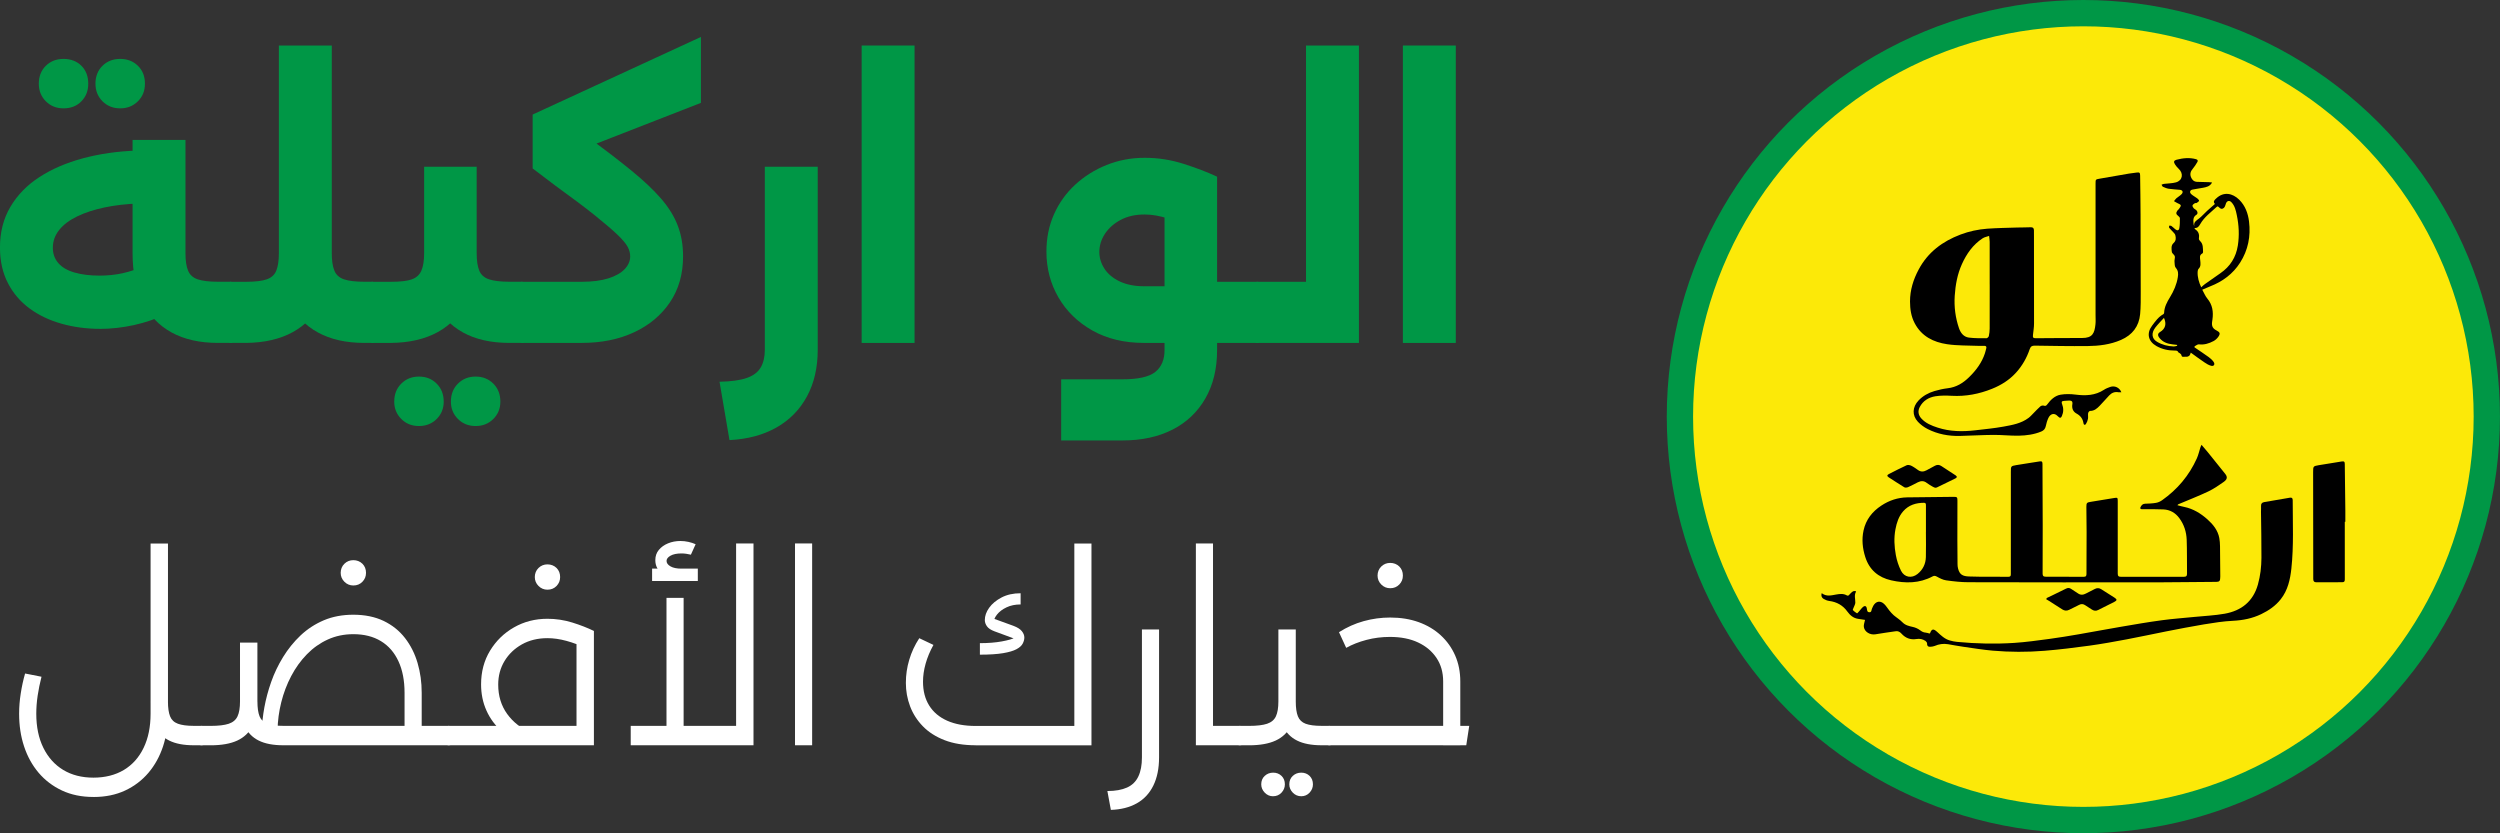 <?xml version="1.0" encoding="UTF-8"?>
<svg id="Layer_2" data-name="Layer 2" xmlns="http://www.w3.org/2000/svg" viewBox="0 0 766.03 255.31">
  <rect x="0" y="0" width="766.03" height="255.31" fill="#333333" stroke="none"/>
  <defs>
    <style>
      .cls-1 {
        fill: #fce908;
        stroke: #009746;
        stroke-miterlimit: 10;
        stroke-width: 8.06px;
      }

      .cls-2 {
        fill: #fff;
      }

      .cls-3 {
        fill: #009746;
      }
    </style>
  </defs>
  <g id="Layer_1-2" data-name="Layer 1">
    <g>
      <g>
        <circle class="cls-1" cx="638.37" cy="127.65" r="123.62"/>
        <g>
          <path d="M650.01,120.19c-.37,0-.63.04-.89,0-1.15-.22-2.08.17-2.85.99-.98,1.05-1.93,2.14-2.93,3.18-.8.82-1.64,1.57-2.93,1.55-.2,0-.54.42-.58.68-.09.57.05,1.18-.05,1.74-.1.55-.32,1.12-.63,1.59-.26.4-.66.33-.74-.2-.2-1.37-.9-2.33-2.12-2.99-1.15-.62-1.5-1.69-1.29-2.91.13-.82-.25-1.08-.93-1.09-.55,0-1.1.09-1.66.11-.74.03-.8.41-.56,1,.48,1.21.47,2.42-.06,3.63-.26.6-.56.72-1.04.26-.1-.1-.21-.18-.31-.28-1-1.04-2.19-.65-2.79.62-.37.79-.62,1.66-.8,2.52-.18.83-.62,1.31-1.37,1.63-2.21.92-4.56,1.23-6.91,1.28-2.57.05-5.15-.26-7.73-.24-3.44.02-6.87.24-10.31.32-3.46.08-6.81-.55-9.9-2.13-1.09-.56-2.14-1.33-2.97-2.22-1.84-1.99-1.68-4.52.19-6.5,1.36-1.43,3.02-2.35,4.88-2.9,1.33-.39,2.69-.7,4.06-.86,2.62-.3,4.71-1.58,6.53-3.36,2.15-2.09,3.93-4.45,4.88-7.34.17-.5.27-1.02.41-1.53.16-.56-.1-.78-.63-.77-.56,0-1.11.04-1.67.01-3.24-.14-6.52-.03-9.71-.51-4.16-.62-7.78-2.39-9.9-6.39-1.12-2.11-1.44-4.35-1.45-6.67-.01-3.53,1.02-6.78,2.67-9.86,2.83-5.29,7.31-8.6,12.81-10.68,2.63-.99,5.37-1.58,8.17-1.79,3.07-.22,6.15-.26,9.23-.36,1.36-.04,2.72-.01,4.08-.08.69-.03.99.25,1.01.89.02.78.01,1.55.01,2.33.01,8.75.04,17.5.02,26.24,0,1.16-.19,2.32-.32,3.47-.1.87.03,1.07.89,1.07,4.72-.02,9.44-.08,14.16-.07,3.2.01,3.81-1.48,4.09-4.18.1-.93.03-1.89.03-2.83,0-13.44,0-26.88,0-40.32,0-1.3.02-1.27,1.33-1.5,2.98-.5,5.96-1.04,8.93-1.55.76-.13,1.54-.2,2.31-.31.9-.12,1.08.02,1.09.95.05,4,.12,8,.13,12,.03,7.86.05,15.72.05,23.58,0,2.28.03,4.56-.18,6.83-.35,3.77-2.37,6.39-5.87,7.92-3.28,1.43-6.75,1.84-10.25,1.88-5.39.05-10.77-.05-16.16-.13-.85-.01-1.27.24-1.56,1.08-.9,2.65-2.26,5.06-4.15,7.15-2.05,2.27-4.55,3.85-7.38,4.99-3.97,1.6-8.07,2.39-12.37,2.15-1.65-.09-3.35-.12-4.98.14-2.06.33-3.81,1.37-4.82,3.32-.64,1.23-.44,2.44.48,3.47,1.35,1.5,3.16,2.21,5.02,2.82,3.77,1.23,7.63,1.27,11.52.82,2.89-.34,5.79-.61,8.65-1.13,2.68-.49,5.43-.96,7.7-2.68.55-.41,1-.95,1.49-1.43.7-.7,1.37-1.45,2.12-2.1.23-.2.73-.32,1.01-.22.55.21.8.02,1.1-.39,1.04-1.42,2.33-2.66,4.08-2.96,1.48-.25,3.05-.22,4.55-.03,3.09.4,6.03.3,8.74-1.47.57-.38,1.24-.64,1.89-.87,1.38-.49,2.87.17,3.43,1.62ZM609.64,87.19h.02c0-4.36,0-8.71,0-13.07,0-.61-.12-1.22-.18-1.83-.66.24-1.41.35-1.98.73-2.96,1.95-4.93,4.75-6.36,7.94-1.38,3.07-1.97,6.34-2.19,9.68-.22,3.38.21,6.7,1.3,9.91.5,1.46,1.43,2.68,3.03,2.89,1.77.23,3.59.19,5.39.2.25,0,.67-.39.73-.66.17-.75.25-1.53.26-2.31.02-4.49.01-8.99.01-13.48Z"/>
          <path d="M674.59,136.31c.67.79,1.27,1.47,1.84,2.17,1.8,2.22,3.59,4.45,5.37,6.68.77.97.72,1.69-.45,2.52-1.51,1.07-3.07,2.13-4.73,2.92-2.98,1.41-6.06,2.6-9.1,3.89-.1.04-.2.09-.32.32.7.18,1.39.38,2.09.52,2.74.57,5.04,1.98,7.09,3.81,1.74,1.56,3.19,3.34,3.64,5.72.15.81.2,1.65.22,2.48.05,3.08.06,6.16.08,9.25,0,.19-.03.39-.03.58,0,.76-.27,1.12-1.13,1.12-6.05.02-12.11.14-18.16.15-19.27.02-38.55.01-57.82-.04-2.29,0-4.59-.26-6.87-.58-.98-.14-1.94-.64-2.82-1.13-.48-.27-.83-.33-1.29-.09-4.07,2.19-8.38,2.2-12.72,1.22-3.92-.88-6.69-3.2-7.94-7.15-.85-2.67-1.12-5.37-.53-8.12.72-3.33,2.67-5.8,5.47-7.64,2.39-1.58,5.03-2.46,7.9-2.51,4.75-.08,9.49-.12,14.24-.16,1.04,0,1.16.1,1.16,1.15,0,4-.02,8-.02,12,0,2.47.02,4.94.05,7.41,0,.47.04.95.16,1.4.48,1.88,1.42,2.37,3.39,2.44,4.02.14,8.05.06,12.08.09.65,0,.7-.34.7-.84,0-10.44,0-20.88.01-31.33,0-1.72,0-1.76,1.69-2.05,2.37-.41,4.76-.73,7.13-1.13.71-.12.87.12.87.77.01,6.36.06,12.72.07,19.08.01,4.83,0,9.66-.03,14.5,0,.7.2.98.95.98,3.89-.02,7.78,0,11.66.03.72,0,.83-.35.83-.92.01-4.28.04-8.55.04-12.83,0-2.55-.06-5.11-.07-7.66,0-1.24.14-1.37,1.33-1.56,2.41-.39,4.81-.78,7.22-1.18.97-.16,1.06-.09,1.06.89,0,7.41.02,14.83,0,22.24,0,.82.26,1.02,1.05,1.02,6.39-.03,12.78-.03,19.16,0,.77,0,1.03-.25,1.02-.99-.04-3.44.02-6.89-.1-10.33-.09-2.42-.79-4.68-2.27-6.67-1.23-1.65-2.84-2.56-4.87-2.66-1.85-.09-3.71-.05-5.57-.06-.33,0-.67.02-1,0-.51-.01-.64-.26-.41-.7.3-.57.67-.97,1.4-.99,1.11-.03,2.23-.07,3.31-.26.66-.11,1.33-.42,1.88-.81,4.68-3.3,8.26-7.55,10.62-12.77.5-1.1.76-2.32,1.13-3.48.06-.2.17-.38.32-.72ZM590.13,163.04c0-2.72,0-5.43,0-8.15,0-.4,0-.83-.56-.83-2.49,0-4.72.67-6.41,2.6-1.37,1.57-1.99,3.48-2.37,5.5-.51,2.66-.36,5.32.12,7.94.3,1.64.84,3.28,1.58,4.77,1.02,2.06,3.28,2.43,5.06,1.01,1.65-1.32,2.51-3.1,2.56-5.19.07-2.55.02-5.1.01-7.65Z"/>
          <path d="M571.39,189.93c-.64-.1-1.38-.2-2.11-.32-1.42-.23-2.42-1.11-3.21-2.2-1.38-1.93-3.23-2.96-5.56-3.27-.61-.08-1.24-.33-1.76-.65-.56-.35-.82-.94-.56-1.74,1.45,1.13,2.94.68,4.47.41,1.05-.18,2.16-.33,3.18.25.58.33.79-.21,1.08-.48.5-.48.94-1.04,1.74-.76.03.07.06.11.05.12-.64,1.09-.2,2.24-.22,3.37-.01.51-.34,1-.52,1.51-.09.26-.32.67-.23.77.36.39.81.72,1.27.99.07.04.42-.37.62-.59.44-.48.81-1.06,1.32-1.45.41-.32.87-.27,1.04.43.12.5.03,1.25.79,1.28.75.04.62-.72.83-1.16.13-.27.24-.56.39-.83.81-1.41,2.12-1.66,3.31-.56.62.57,1.04,1.34,1.59,2,.42.51.85,1.02,1.34,1.45.86.74,1.87,1.33,2.65,2.14.92.96,2.04,1.2,3.25,1.47.78.17,1.58.54,2.22,1.02.54.41,1.02.67,1.69.71.4.02.8.19,1.17.29.08-.05.15-.07.17-.12.51-1.35,1.03-1.44,2.19-.38,1.15,1.05,2.26,2.15,3.81,2.6.74.22,1.51.38,2.28.45,5.84.56,11.7.69,17.55.31,3.59-.24,7.16-.74,10.73-1.22,2.99-.4,5.96-.9,8.94-1.41,4.33-.75,8.65-1.57,12.99-2.31,4.15-.71,8.29-1.43,12.46-1.99,3.35-.46,6.72-.69,10.08-1.03,3.09-.31,6.21-.44,9.25-.98,5.12-.92,8.71-3.74,10.18-8.95.75-2.67,1.06-5.39,1.08-8.13.03-4.72-.09-9.44-.14-14.16,0-.58.06-1.17.02-1.75-.04-.72.27-1.09.96-1.21,2.62-.45,5.25-.9,7.87-1.35.62-.11.87.15.87.76,0,7,.34,14-.41,20.97-.36,3.33-1.08,6.63-3.26,9.39-1.6,2.03-3.66,3.44-5.96,4.55-2.74,1.32-5.62,1.9-8.67,2.05-2.98.14-5.96.62-8.91,1.1-3.88.64-7.75,1.41-11.61,2.16-4.03.79-8.04,1.68-12.07,2.43-3.79.71-7.58,1.4-11.4,1.93-4.59.63-9.19,1.2-13.8,1.57-5.26.43-10.55.41-15.81-.04-2.98-.26-5.94-.75-8.9-1.17-1.62-.23-3.22-.54-4.83-.81-1.41-.23-2.75-.04-4.06.53-.37.16-.8.21-1.21.25-.73.08-1.16-.16-1.13-1.01,0-.26-.28-.62-.52-.79-.84-.55-1.74-.73-2.77-.56-1.8.3-3.34-.3-4.56-1.66-.48-.53-1.04-.84-1.76-.73-2.08.3-4.16.59-6.23.94-1.59.27-3.33-.72-3.54-2.26-.09-.67.22-1.4.37-2.17Z"/>
          <path d="M677.82,55.89c-.69,1.29-1.79,1.44-2.83,1.65-1.06.22-2.14.32-3.19.55-.79.17-.98.84-.37,1.4.54.5,1.23.83,1.82,1.28.25.19.62.59.56.76-.1.28-.49.48-.78.67-.12.08-.37-.03-.48.05-.28.19-.63.4-.73.68-.08.22.13.61.32.83.2.25.54.38.79.6.48.42.58,1.14.09,1.44-1.07.66-.98,1.63-.9,2.64.02.29.07.57.23.9-.27-1.31.65-1.76,1.45-2.38.89-.69,1.63-1.57,2.47-2.34.77-.71,1.58-1.39,2.41-2.13-.71-.76-.09-1.23.44-1.73,2.21-2.08,4.92-1.64,7.03.46,1.82,1.82,2.67,4.15,2.98,6.65.55,4.5-.28,8.76-2.73,12.6-2.2,3.46-5.36,5.79-9.17,7.27-.75.29-1.48.62-2.43,1.03.52.93.9,1.93,1.55,2.71,1.6,1.91,1.89,4.07,1.57,6.41-.04.28-.09.55-.12.82-.14,1.28.24,1.97,1.39,2.56,1.03.53,1.2.94.55,1.89-.38.55-.92,1.06-1.51,1.36-1.38.73-2.83,1.19-4.46.99-.41-.05-.88.39-1.32.6-.01.1-.03.2-.04.31,1.47,1.01,2.97,1.98,4.41,3.03.56.41,1.11.92,1.49,1.5.46.72.03,1.35-.8,1.13-.74-.19-1.45-.64-2.1-1.08-1.37-.92-2.69-1.91-4.13-2.95-.18.45-.22.72-.37.87-.18.19-.46.33-.72.38-.31.06-.65-.03-.97.02-.45.06-.74.02-.82-.53-.03-.21-.3-.39-.49-.56-.14-.12-.4-.17-.46-.31-.23-.54-.65-.49-1.11-.5-1.97,0-3.86-.41-5.59-1.39-2.54-1.44-3.09-3.9-1.33-6.24.99-1.33,1.95-2.7,3.47-3.53.12-.06.22-.26.22-.4.06-1.79.89-3.31,1.79-4.78,1.17-1.91,2.06-3.93,2.41-6.15.16-1.04.17-1.98-.63-2.87-.37-.42-.34-1.23-.39-1.88-.04-.46.12-.93.13-1.4,0-.19-.09-.41-.21-.58-.23-.34-.68-.62-.73-.97-.12-.95-.3-2.02.52-2.75.81-.73.75-1.57.54-2.43-.09-.38-.47-.71-.75-1.03-.36-.41-.78-.78-1.12-1.21-.11-.14-.01-.44-.01-.67.23.03.51-.02.68.1.43.3.79.69,1.2,1.02.6.49,1.09.4,1.23-.35.18-.99.17-2.02.17-3.04,0-.22-.25-.5-.45-.65-.74-.56-.83-.95-.31-1.7.12-.18.35-.29.46-.47.23-.37.66-.84.57-1.14-.09-.31-.7-.48-1.08-.7-.33-.19-.67-.38-1-.57.25-.3.46-.64.74-.89.52-.45,1.15-.78,1.61-1.28.57-.62.29-1.22-.54-1.31-1.13-.11-2.27-.15-3.4-.32-.61-.09-1.22-.35-1.79-.61-.2-.09-.29-.42-.43-.63.24-.09.48-.23.72-.26,1.23-.16,2.51-.13,3.69-.46,2.03-.56,2.41-2.7.85-4.15-.44-.41-.84-.89-1.16-1.4-.46-.72-.32-1.17.48-1.38,1.98-.52,3.98-.73,6-.17.53.15.63.48.39.87-.42.71-.86,1.42-1.39,2.04-.68.79-.95,1.6-.56,2.6.34.86.93,1.38,1.86,1.43,1.24.06,2.49.06,3.73.1.23,0,.47.05.87.09ZM674.5,88c.44-.38.76-.7,1.11-.95,1.58-1.12,3.17-2.24,4.76-3.34,2.99-2.06,4.77-4.89,5.33-8.47.49-3.13.33-6.25-.32-9.34-.29-1.41-.6-2.84-1.65-3.94-.59-.62-1.31-.47-1.65.32-.09.2-.14.42-.21.63-.18.61-.56,1.1-1.21,1.07-.33-.02-.64-.43-1.09-.76.12-.02.03-.02-.04,0-.13.06-.26.12-.36.21-1.75,1.64-3.74,3.06-4.97,5.2-.39.67-.79,1.33-1.81,1.23.14.22.19.37.29.44,1.05.68,1.27,1.65,1.09,2.82-.03.21.15.53.33.7,1.03.95.88,2.21.94,3.41,0,.14-.09.37-.21.43-1.01.5-.71,1.39-.64,2.19.07.89.24,1.75-.5,2.5-.21.21-.29.61-.31.93-.07,1.66.39,3.21,1.08,4.72ZM663.07,97.39c-.92,1.02-1.85,1.94-2.64,2.96-1.32,1.72-1.1,3.43.5,4.37,1.58.94,3.32,1.38,5.15,1.44.34.01.69-.13,1.03-.21,0-.09-.02-.18-.03-.27-.46-.05-.91-.11-1.37-.16-1.56-.17-2.98-.67-4-1.94-.66-.82-.58-1.39.18-1.86,1.61-.98,2.03-2.45,1.17-4.34Z"/>
          <path d="M718.47,159.88c0,5.88,0,11.76.01,17.64,0,.59-.15.88-.78.88-2.64,0-5.27,0-7.91.02-.68,0-.98-.26-.98-1,0-10.9-.02-21.81-.04-32.71,0-1.83,0-1.87,1.71-2.17,2.34-.41,4.7-.72,7.03-1.14.79-.14.96.12.96.83.04,4.72.11,9.43.17,14.15.01,1.17,0,2.33,0,3.5-.06,0-.12,0-.18,0Z"/>
          <path d="M592.97,149.46c-.19-.08-.46-.15-.69-.29-.64-.38-1.31-.74-1.9-1.2-.89-.7-1.78-.66-2.73-.19-.99.5-1.97,1.04-2.98,1.48-.34.15-.88.22-1.16.05-1.62-.97-3.18-2.03-4.77-3.04-.68-.43-.48-.76.1-1.05,1.78-.9,3.55-1.83,5.37-2.66.38-.17,1-.06,1.4.13.74.36,1.42.86,2.1,1.34.85.6,1.7.55,2.58.08.88-.47,1.76-.95,2.63-1.42.68-.36,1.31-.31,1.95.12,1.42.96,2.87,1.88,4.32,2.82.55.36.5.7-.05.97-1.89.93-3.78,1.86-5.68,2.77-.12.06-.27.05-.49.08Z"/>
          <path d="M627.16,183.23c.51-.24,1.03-.48,1.54-.73,1.45-.7,2.9-1.39,4.33-2.12.58-.3,1.08-.3,1.62.09.65.47,1.37.85,2.02,1.32.83.61,1.64.52,2.49.07.91-.48,1.82-.94,2.74-1.4.67-.34,1.31-.33,1.97.1,1.32.86,2.67,1.68,4,2.54.88.57.87.88-.08,1.36-1.63.83-3.28,1.62-4.9,2.46-.71.37-1.33.24-1.95-.17-.67-.44-1.36-.86-2.02-1.31-.61-.41-1.21-.45-1.87-.09-1,.53-2.04.99-3.05,1.51-.72.37-1.4.29-2.05-.11-1.36-.85-2.71-1.73-4.06-2.6-.3-.19-.61-.37-.92-.55.07-.12.14-.24.2-.36Z"/>
        </g>
      </g>
      <g>
        <path class="cls-3" d="M30.62,100.76c-4.14,0-8.07-.53-11.79-1.58-3.72-1.05-6.98-2.61-9.79-4.68-2.81-2.07-5.02-4.66-6.63-7.79-1.61-3.12-2.42-6.75-2.42-10.89,0-4.7,1.07-8.86,3.21-12.47,2.14-3.61,5.1-6.65,8.89-9.1,3.79-2.46,8.22-4.37,13.31-5.74,5.09-1.37,10.58-2.16,16.47-2.37l.63,16.21c-3.79.14-7.28.54-10.47,1.21-3.19.67-5.98,1.58-8.37,2.74-2.39,1.16-4.23,2.54-5.52,4.16-1.3,1.61-1.95,3.44-1.95,5.47,0,1.83.56,3.39,1.68,4.68,1.12,1.3,2.77,2.26,4.95,2.89,2.17.63,4.74.95,7.68.95,2.53,0,4.89-.25,7.1-.74,2.21-.49,4.3-1.19,6.26-2.1l7.05,14.63c-3.09,1.47-6.38,2.6-9.89,3.37-3.51.77-6.98,1.16-10.42,1.16ZM19.47,33.2c-2.18,0-3.98-.72-5.42-2.16-1.44-1.44-2.16-3.24-2.16-5.42s.72-4.07,2.16-5.47c1.44-1.4,3.24-2.1,5.42-2.1s4.07.7,5.47,2.1c1.4,1.4,2.1,3.23,2.1,5.47s-.7,3.98-2.1,5.42c-1.4,1.44-3.23,2.16-5.47,2.16ZM36.83,33.2c-2.18,0-3.98-.72-5.42-2.16-1.44-1.44-2.16-3.24-2.16-5.42s.72-4.07,2.16-5.47c1.44-1.4,3.24-2.1,5.42-2.1s3.98.7,5.42,2.1c1.44,1.4,2.16,3.23,2.16,5.47s-.72,3.98-2.16,5.42c-1.44,1.44-3.25,2.16-5.42,2.16ZM66.82,105.07c-5.61,0-10.37-1.07-14.26-3.21-3.89-2.14-6.86-5.26-8.89-9.37-2.04-4.1-3.05-9.07-3.05-14.89v-34.73h16.21v34.73c0,2.25.26,4.02.79,5.31.53,1.3,1.51,2.19,2.95,2.68,1.44.49,3.53.74,6.26.74h3.89v18.73h-3.89ZM70.71,105.07v-18.73c.63,0,1.14.84,1.53,2.53.38,1.68.58,3.93.58,6.73s-.19,5.17-.58,6.89c-.39,1.72-.89,2.58-1.53,2.58Z"/>
        <path class="cls-3" d="M70.71,105.07c-.63,0-1.14-.86-1.53-2.58-.38-1.72-.58-4.02-.58-6.89s.19-5.05.58-6.73c.39-1.68.89-2.53,1.53-2.53v18.73ZM70.71,105.07v-18.73h4.74c2.74,0,4.82-.24,6.26-.74,1.44-.49,2.42-1.38,2.95-2.68.53-1.3.79-3.07.79-5.31V13.95h16.21v63.66c0,5.82-1.02,10.77-3.05,14.84-2.04,4.07-5,7.17-8.89,9.31-3.89,2.14-8.65,3.25-14.26,3.31h-4.74ZM111.65,105.07c-5.61,0-10.36-1.07-14.26-3.21-3.89-2.14-6.86-5.26-8.89-9.37-2.04-4.1-3.05-9.07-3.05-14.89h16.21c0,2.25.26,4.02.79,5.31.53,1.3,1.51,2.19,2.95,2.68,1.44.49,3.52.74,6.26.74h2.42v18.73h-2.42ZM114.07,105.07v-18.73c.7,0,1.23.84,1.58,2.53.35,1.68.53,3.93.53,6.73s-.18,5.17-.53,6.89c-.35,1.72-.88,2.58-1.58,2.58Z"/>
        <path class="cls-3" d="M114.07,105.07c-.63,0-1.14-.86-1.53-2.58-.38-1.72-.58-4.02-.58-6.89s.19-5.05.58-6.73c.39-1.68.89-2.53,1.53-2.53v18.73ZM114.07,105.07v-18.73h5.79c2.81,0,4.91-.24,6.31-.74,1.4-.49,2.38-1.38,2.95-2.68.56-1.3.84-3.07.84-5.31v-26.52h16.1v26.52c0,5.82-1.02,10.77-3.05,14.84-2.04,4.07-5,7.17-8.89,9.31-3.89,2.14-8.65,3.25-14.26,3.31h-5.79ZM128.38,130.54c-2.18,0-3.98-.72-5.42-2.16-1.44-1.44-2.16-3.21-2.16-5.31,0-2.25.72-4.09,2.16-5.52,1.44-1.44,3.24-2.16,5.42-2.16s3.98.72,5.42,2.16,2.16,3.28,2.16,5.52c0,2.1-.72,3.88-2.16,5.31-1.44,1.44-3.25,2.16-5.42,2.16ZM156.16,105.07c-5.68,0-10.45-1.07-14.31-3.21-3.86-2.14-6.81-5.26-8.84-9.37-2.04-4.1-3.05-9.07-3.05-14.89h16.1c0,2.25.26,4.02.79,5.31.53,1.3,1.53,2.19,3,2.68,1.47.49,3.58.74,6.31.74h3.79v18.73h-3.79ZM145.74,130.54c-2.18,0-3.98-.72-5.42-2.16-1.44-1.44-2.16-3.21-2.16-5.31,0-2.25.72-4.09,2.16-5.52,1.44-1.44,3.24-2.16,5.42-2.16s3.98.72,5.42,2.16,2.16,3.28,2.16,5.52c0,2.1-.72,3.88-2.16,5.31-1.44,1.44-3.25,2.16-5.42,2.16ZM159.95,105.07v-18.73c.63,0,1.14.84,1.53,2.53.38,1.68.58,3.93.58,6.73s-.19,5.17-.58,6.89c-.39,1.72-.89,2.58-1.53,2.58Z"/>
        <path class="cls-3" d="M159.95,105.07c-.63,0-1.14-.86-1.53-2.58-.38-1.72-.58-4.02-.58-6.89s.19-5.05.58-6.73c.39-1.68.89-2.53,1.53-2.53v18.73ZM159.95,105.07v-18.73h18.31c3.23,0,5.95-.35,8.16-1.05,2.21-.7,3.88-1.65,5-2.84,1.12-1.19,1.68-2.49,1.68-3.89,0-.98-.26-1.96-.79-2.95-.53-.98-1.58-2.23-3.16-3.74-1.58-1.51-3.88-3.47-6.89-5.89-3.02-2.42-7.05-5.45-12.1-9.1l-6.94-5.26,9.89-14.84,7.37,5.47c5.12,3.79,9.51,7.17,13.15,10.15,3.65,2.98,6.63,5.81,8.94,8.47,2.31,2.67,4.02,5.42,5.1,8.26,1.09,2.84,1.63,5.98,1.63,9.42,0,5.4-1.33,10.09-4,14.05-2.67,3.96-6.33,7.03-11,9.21-4.67,2.18-10.01,3.26-16.05,3.26h-18.31ZM163.21,51.62v-16.52l51.56-23.78v20.2l-51.56,20.1Z"/>
        <path class="cls-3" d="M220.46,116.97c3.58-.07,6.37-.46,8.37-1.16,2-.7,3.42-1.77,4.26-3.21.84-1.44,1.26-3.25,1.26-5.42v-56.09h16.21v56.09c0,5.47-1.1,10.24-3.31,14.31-2.21,4.07-5.33,7.24-9.37,9.52-4.04,2.28-8.82,3.56-14.36,3.84l-3.05-17.89Z"/>
        <path class="cls-3" d="M264.02,105.07V13.95h16.21v91.13h-16.21Z"/>
        <path class="cls-3" d="M350.52,105.07c-6.03,0-11.3-1.26-15.78-3.79-4.49-2.53-7.96-5.91-10.42-10.15-2.46-4.24-3.68-8.93-3.68-14.05,0-4.14.77-7.94,2.32-11.42,1.54-3.47,3.7-6.49,6.47-9.05,2.77-2.56,5.98-4.58,9.63-6.05,3.65-1.47,7.54-2.21,11.68-2.21s8.03.62,11.89,1.84c3.86,1.23,7.3,2.54,10.31,3.95l-6.63,16.63c-5.89-3.37-11.09-5.05-15.57-5.05-2.81,0-5.25.54-7.31,1.63-2.07,1.09-3.68,2.51-4.84,4.26-1.16,1.75-1.74,3.61-1.74,5.58,0,1.83.53,3.54,1.58,5.16,1.05,1.61,2.61,2.91,4.68,3.89,2.07.98,4.54,1.47,7.42,1.47h16.73v17.36h-16.73ZM325.16,134.96v-18.73h18.73c4.84,0,8.21-.75,10.1-2.26,1.89-1.51,2.84-3.74,2.84-6.68v-53.14h16.1v53.14c0,5.68-1.19,10.61-3.58,14.78-2.39,4.17-5.75,7.37-10.1,9.58-4.35,2.21-9.47,3.31-15.36,3.31h-18.73ZM369.36,105.07v-18.73h15.89v18.73h-15.89ZM385.24,105.07v-18.73c.63,0,1.14.84,1.53,2.53.38,1.68.58,3.93.58,6.73s-.2,5.17-.58,6.89c-.38,1.72-.89,2.58-1.53,2.58Z"/>
        <path class="cls-3" d="M385.24,105.07c-.63,0-1.14-.86-1.53-2.58-.38-1.72-.58-4.02-.58-6.89s.19-5.05.58-6.73c.39-1.68.89-2.53,1.53-2.53v18.73ZM385.24,105.07v-18.73h14.94V13.95h16.21v91.13h-31.15Z"/>
        <path class="cls-3" d="M429.86,105.07V13.95h16.21v91.13h-16.21Z"/>
        <path class="cls-2" d="M28.62,244.2c-3.61,0-6.82-.66-9.63-1.98-2.82-1.32-5.2-3.14-7.16-5.44-1.95-2.31-3.44-5-4.45-8.07-1.02-3.07-1.52-6.41-1.52-10.01,0-2.03.16-4.11.5-6.24.33-2.13.77-4.16,1.33-6.09l5.03.99c-.51,1.98-.9,3.91-1.18,5.79-.28,1.88-.42,3.73-.42,5.56,0,4.01.72,7.49,2.17,10.43,1.45,2.94,3.48,5.2,6.09,6.78,2.61,1.57,5.7,2.36,9.25,2.36s6.71-.79,9.33-2.36c2.61-1.57,4.63-3.83,6.05-6.78,1.42-2.94,2.13-6.42,2.13-10.43v-52.16h5.33v52.16c0,3.61-.51,6.94-1.52,10.01-1.02,3.07-2.5,5.76-4.46,8.07-1.96,2.31-4.34,4.12-7.16,5.44-2.82,1.32-6.05,1.98-9.71,1.98ZM59.38,228.36c-3.1,0-5.61-.48-7.54-1.45-1.93-.96-3.36-2.44-4.3-4.42-.94-1.98-1.41-4.49-1.41-7.54h5.33c0,1.93.22,3.44.65,4.53.43,1.09,1.23,1.85,2.4,2.28,1.17.43,2.79.65,4.87.65h2.36v5.94h-2.36ZM61.74,228.36v-5.94c.66,0,1.08.27,1.26.8.18.53.27,1.26.27,2.17,0,.86-.09,1.57-.27,2.13-.18.56-.6.84-1.26.84Z"/>
        <path class="cls-2" d="M61.74,228.36c-.61,0-1.02-.28-1.22-.84-.2-.56-.3-1.29-.3-2.21s.1-1.62.3-2.13c.2-.51.61-.76,1.22-.76v5.94ZM61.74,228.36v-5.94h2.82c2.39,0,4.23-.22,5.52-.65,1.29-.43,2.2-1.19,2.7-2.28.51-1.09.76-2.6.76-4.53v-18.05h5.33v18.05c0,3.05-.51,5.56-1.52,7.54-1.02,1.98-2.56,3.45-4.65,4.42-2.08.96-4.8,1.45-8.15,1.45h-2.82ZM86.8,228.36c-3.1,0-5.61-.48-7.54-1.45-1.93-.96-3.36-2.44-4.3-4.42-.94-1.98-1.41-4.49-1.41-7.54h5.33c0,1.93.22,3.44.65,4.53.43,1.09,1.22,1.85,2.36,2.28,1.14.43,2.78.65,4.91.65h42.42v5.94h-42.42ZM123.96,228.36v-16.07c0-3.76-.62-6.98-1.87-9.67-1.24-2.69-3.03-4.75-5.37-6.17-2.34-1.42-5.15-2.13-8.45-2.13-2.84,0-5.46.55-7.84,1.64-2.39,1.09-4.52,2.6-6.4,4.53-1.88,1.93-3.48,4.15-4.8,6.66-1.32,2.51-2.34,5.19-3.05,8.03-.71,2.84-1.09,5.71-1.14,8.6h-4.8c.05-2.13.3-4.47.76-7.01.46-2.54,1.15-5.14,2.09-7.81.94-2.67,2.16-5.22,3.66-7.65,1.5-2.44,3.27-4.63,5.33-6.59,2.06-1.95,4.43-3.5,7.12-4.65,2.69-1.14,5.71-1.71,9.06-1.71,3.55,0,6.65.64,9.29,1.9,2.64,1.27,4.82,3.02,6.55,5.25,1.73,2.23,3.01,4.79,3.85,7.65.84,2.87,1.26,5.9,1.26,9.1v16.07h-5.25ZM108.27,179.4c-1.07,0-1.98-.38-2.74-1.14s-1.14-1.68-1.14-2.74.38-2.04,1.14-2.78c.76-.74,1.68-1.1,2.74-1.1s2.04.37,2.78,1.1c.74.74,1.1,1.66,1.1,2.78s-.37,1.98-1.1,2.74c-.74.76-1.66,1.14-2.78,1.14ZM126.62,228.36v-5.94h10.89v5.94h-10.89ZM137.51,228.36v-5.94c.61,0,1.02.27,1.22.8.2.53.3,1.26.3,2.17,0,.86-.1,1.57-.3,2.13-.2.56-.61.84-1.22.84Z"/>
        <path class="cls-2" d="M137.51,228.36c-.61,0-1.02-.28-1.22-.84-.2-.56-.3-1.29-.3-2.21s.1-1.62.3-2.13c.2-.51.61-.76,1.22-.76v5.94ZM137.51,228.36v-5.94h39.14v-29.09h5.33v35.03h-44.47ZM160.44,228.06c-2.54-.96-4.8-2.32-6.78-4.07s-3.52-3.85-4.61-6.28c-1.09-2.44-1.64-5.1-1.64-8,0-3.86.91-7.3,2.74-10.32,1.83-3.02,4.28-5.41,7.35-7.16,3.07-1.75,6.48-2.63,10.24-2.63,2.59,0,5.11.38,7.58,1.14,2.46.76,4.68,1.63,6.66,2.59l-2.36,5.33c-1.98-.96-3.99-1.73-6.02-2.28-2.03-.56-3.99-.84-5.86-.84-2.95,0-5.55.64-7.81,1.9-2.26,1.27-4.04,2.97-5.33,5.1-1.29,2.13-1.94,4.54-1.94,7.23,0,3.45.91,6.45,2.74,8.99,1.83,2.54,4.31,4.47,7.46,5.79l-2.44,3.5ZM167.75,180.69c-1.07,0-1.98-.38-2.74-1.14s-1.14-1.68-1.14-2.74.38-2.04,1.14-2.78c.76-.74,1.68-1.1,2.74-1.1s2.04.37,2.78,1.1c.74.74,1.1,1.66,1.1,2.78s-.37,1.98-1.1,2.74c-.74.76-1.66,1.14-2.78,1.14Z"/>
        <path class="cls-2" d="M193.26,228.36v-5.94h37.62v5.94h-37.62ZM199.81,178.03v-3.81h14.01v3.81h-14.01ZM208.79,177.11c-2.28,0-4.19-.46-5.71-1.37-1.52-.91-2.28-2.28-2.28-4.11,0-1.22.35-2.26,1.07-3.12.71-.86,1.65-1.54,2.82-2.02,1.17-.48,2.44-.72,3.81-.72.81,0,1.62.09,2.44.27.81.18,1.55.42,2.21.72l-1.45,3.2c-.41-.1-.88-.19-1.41-.27s-1.03-.11-1.48-.11c-1.42,0-2.54.23-3.35.69-.81.46-1.22.99-1.22,1.6,0,.66.41,1.22,1.22,1.68.81.46,1.93.69,3.35.69v2.89ZM204.22,228.36v-45.16h5.25v45.16h-5.25ZM225.55,228.36v-61.84h5.33v61.84h-5.33Z"/>
        <path class="cls-2" d="M243.6,228.36v-61.84h5.25v61.84h-5.25Z"/>
        <path class="cls-2" d="M298.96,228.36c-3.66,0-6.83-.52-9.52-1.56-2.69-1.04-4.91-2.46-6.66-4.26-1.75-1.8-3.06-3.85-3.92-6.13-.86-2.28-1.29-4.67-1.29-7.16s.34-4.75,1.03-7.08c.69-2.33,1.71-4.54,3.08-6.62l4.34,2.06c-1.07,1.93-1.87,3.85-2.4,5.75s-.8,3.74-.8,5.52c0,2.84.63,5.28,1.9,7.31,1.27,2.03,3.11,3.58,5.52,4.65,2.41,1.07,5.32,1.6,8.72,1.6h30.23v-55.9h5.25v61.84h-35.49ZM300.25,200.57v-3.5c2.54,0,4.77-.18,6.7-.53,1.93-.35,3.35-.76,4.26-1.22l-.15.46-6.4-2.36c-1.07-.41-1.82-.91-2.25-1.52-.43-.61-.65-1.24-.65-1.9,0-1.27.44-2.53,1.33-3.77.89-1.24,2.16-2.3,3.81-3.16,1.65-.86,3.59-1.29,5.83-1.29v3.43c-1.63,0-3.06.29-4.3.88-1.24.58-2.22,1.32-2.93,2.21-.71.89-1.07,1.79-1.07,2.7l-1.45-1.98,7.54,2.74c1.22.46,2.08,1,2.59,1.64.51.64.76,1.28.76,1.94,0,.61-.17,1.23-.5,1.87-.33.64-.97,1.21-1.9,1.71-.94.51-2.31.91-4.11,1.22-1.8.3-4.18.46-7.12.46Z"/>
        <path class="cls-2" d="M339.32,242.38c2.44,0,4.44-.36,6.02-1.07,1.57-.71,2.73-1.84,3.46-3.39.74-1.55,1.1-3.49,1.1-5.83v-39.22h5.25v39.22c0,3.35-.58,6.22-1.75,8.61-1.17,2.39-2.86,4.2-5.06,5.44-2.21,1.24-4.86,1.92-7.96,2.02l-1.07-5.79Z"/>
        <path class="cls-2" d="M366.43,228.36v-61.84h5.25v61.84h-5.25ZM371.68,228.36v-5.94h8.22v5.94h-8.22ZM379.91,228.36v-5.94c.61,0,1.01.27,1.22.8.2.53.3,1.26.3,2.17,0,.86-.1,1.57-.3,2.13-.2.56-.61.84-1.22.84Z"/>
        <path class="cls-2" d="M379.91,228.36c-.61,0-1.01-.28-1.22-.84-.2-.56-.3-1.29-.3-2.21s.1-1.62.3-2.13c.2-.51.61-.76,1.22-.76v5.94ZM379.91,228.36v-5.94h2.82c2.39,0,4.23-.22,5.52-.65,1.29-.43,2.2-1.19,2.7-2.28.51-1.09.76-2.6.76-4.53v-22.08h5.33v22.08c0,3.05-.51,5.56-1.52,7.54-1.02,1.98-2.56,3.45-4.65,4.42-2.08.96-4.8,1.45-8.15,1.45h-2.82ZM390.04,243.98c-.96,0-1.8-.37-2.51-1.1-.71-.74-1.07-1.59-1.07-2.55,0-1.07.35-1.93,1.07-2.59.71-.66,1.57-.99,2.59-.99s1.87.33,2.55.99c.69.66,1.03,1.52,1.03,2.59,0,.96-.34,1.81-1.03,2.55-.69.74-1.56,1.1-2.63,1.1ZM404.96,228.36c-3.1,0-5.61-.48-7.54-1.45-1.93-.96-3.36-2.44-4.3-4.42-.94-1.98-1.41-4.49-1.41-7.54h5.33c0,1.93.21,3.44.65,4.53.43,1.09,1.22,1.85,2.36,2.28,1.14.43,2.78.65,4.91.65h2.36v5.94h-2.36ZM398.72,243.98c-1.02,0-1.88-.37-2.59-1.1-.71-.74-1.07-1.59-1.07-2.55,0-1.07.35-1.93,1.07-2.59.71-.66,1.57-.99,2.59-.99s1.87.33,2.55.99c.68.66,1.03,1.52,1.03,2.59,0,.96-.34,1.81-1.03,2.55-.69.74-1.54,1.1-2.55,1.1ZM407.32,228.36v-5.94c.61,0,1.01.27,1.22.8.2.53.3,1.26.3,2.17,0,.86-.1,1.57-.3,2.13-.2.56-.61.84-1.22.84Z"/>
        <path class="cls-2" d="M407.32,228.36c-.61,0-1.01-.28-1.22-.84-.2-.56-.3-1.29-.3-2.21s.1-1.62.3-2.13c.2-.51.61-.76,1.22-.76v5.94ZM407.32,228.36v-5.94h42.87l-.91,5.94h-41.96ZM442.2,228.36v-19.57c0-2.74-.67-5.13-2.02-7.16-1.35-2.03-3.22-3.62-5.64-4.76-2.41-1.14-5.29-1.71-8.64-1.71-2.49,0-4.89.3-7.2.91-2.31.61-4.38,1.42-6.21,2.44l-2.21-4.8c2.39-1.52,4.91-2.65,7.58-3.39,2.67-.74,5.37-1.1,8.11-1.1,3.2,0,6.1.47,8.72,1.41,2.61.94,4.87,2.28,6.78,4.04,1.9,1.75,3.38,3.82,4.42,6.21,1.04,2.39,1.56,5.03,1.56,7.92v19.57h-5.25ZM425.98,180.24c-1.07,0-1.98-.38-2.74-1.14-.76-.76-1.14-1.68-1.14-2.74s.38-2.04,1.14-2.78c.76-.74,1.68-1.1,2.74-1.1s2.04.37,2.78,1.1c.74.74,1.1,1.66,1.1,2.78s-.37,1.98-1.1,2.74c-.74.76-1.66,1.14-2.78,1.14Z"/>
      </g>
    </g>
  </g>
</svg>
